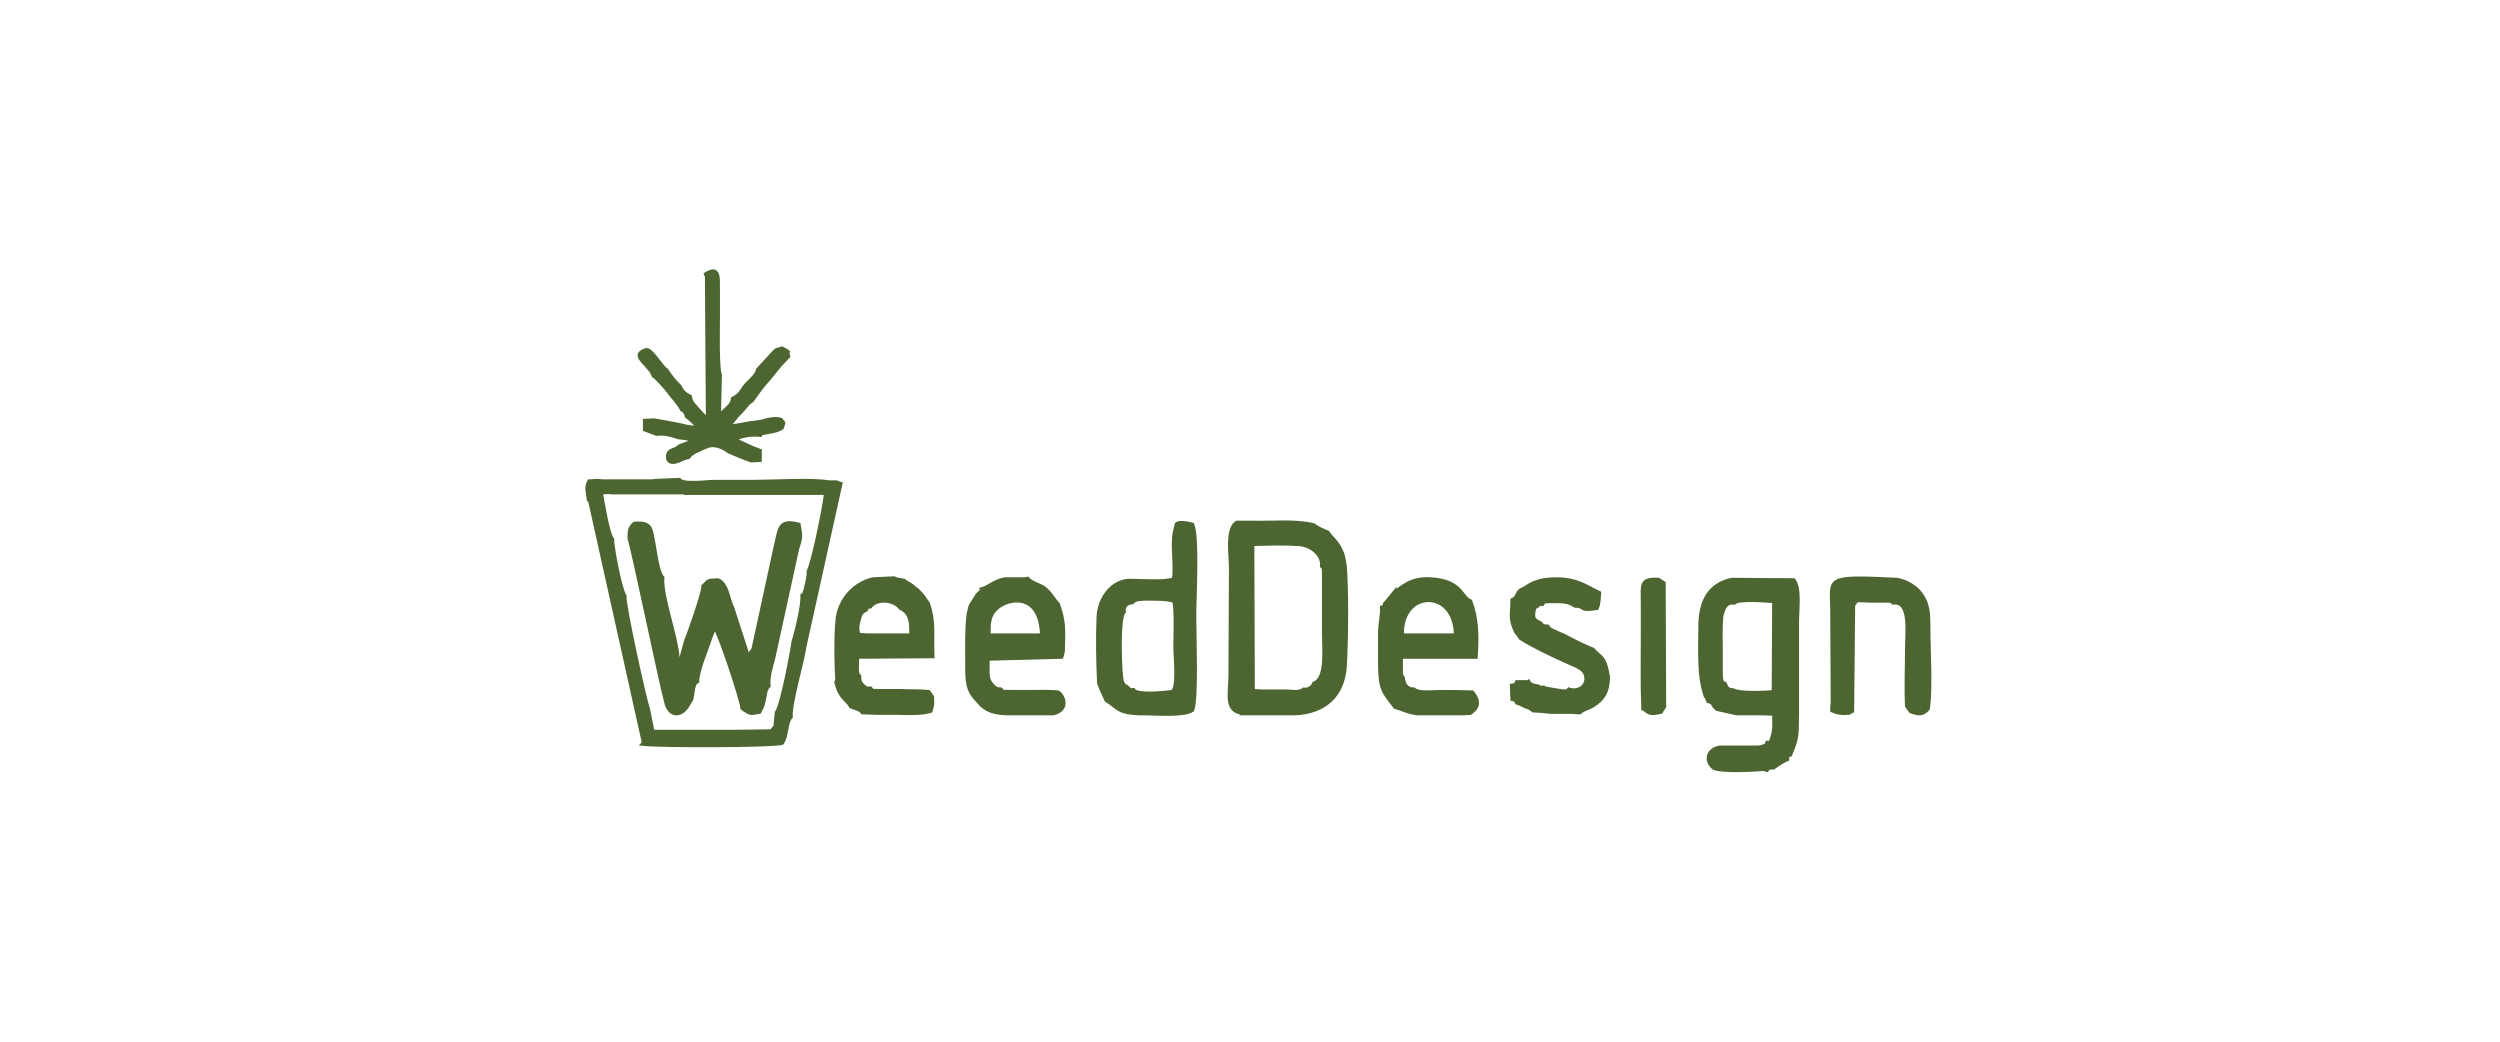 <?xml version="1.0" encoding="UTF-8"?>
<!DOCTYPE svg PUBLIC "-//W3C//DTD SVG 1.1//EN" "http://www.w3.org/Graphics/SVG/1.1/DTD/svg11.dtd">
<!-- Creator: CorelDRAW X6 -->
<svg xmlns="http://www.w3.org/2000/svg" xml:space="preserve" width="50.8mm" height="21.167mm" version="1.1" style="shape-rendering:geometricPrecision; text-rendering:geometricPrecision; image-rendering:optimizeQuality; fill-rule:evenodd; clip-rule:evenodd"
viewBox="0 0 5080 2117"
 xmlns:xlink="http://www.w3.org/1999/xlink">
 <defs>
  <style type="text/css">
   <![CDATA[
    .str0 {stroke:#4D6631;stroke-width:7.62}
    .fil0 {fill:#4D6631}
   ]]>
  </style>
 </defs>
 <g id="Capa_x0020_1">
  <g id="_401641160">
   <path class="fil0 str0" d="M1278 1092c7,17 61,281 76,338 8,27 31,25 43,4l8 -13 4 -24c5,-14 3,-8 8,-12 -1,-20 19,-65 26,-88l9 -23c10,13 56,151 56,165l5 4c14,8 11,7 30,4 3,-6 7,-12 9,-23 1,-5 2,-11 3,-16 0,-1 1,-5 2,-6 5,-13 1,-2 5,-8 -2,-17 4,-37 9,-55l49 -224c8,-23 7,-28 3,-49 -39,-10 -38,6 -46,39l-46 212c-2,6 -2,4 -5,8l-4 15 -34 -105c-8,-14 -10,-48 -29,-56l-16 1c-7,3 -3,0 -8,5 -2,2 -4,5 -4,4 0,-1 -1,2 -2,2 0,14 -30,100 -35,110l-9 33c-1,2 0,7 -3,10l-5 -7c-3,-45 -34,-125 -31,-163 -10,-11 -15,-53 -18,-69 -6,-29 -3,-44 -39,-41 -8,7 -11,13 -10,29z"/>
   <path class="fil0 str0" d="M2669 1391c-2,2 0,4 -8,8 -9,4 -5,2 -12,2 -8,8 -26,4 -37,4l-22 0 -26 0 -18 -1 -1 -298c28,-1 66,-2 94,0 24,1 50,21 47,45 3,4 3,-5 4,11 0,41 0,82 0,123 0,35 7,94 -20,104zm-142 59l28 0 30 0 12 0 19 0 14 0c61,-2 99,-36 103,-96 3,-50 4,-154 0,-203 -3,-18 -3,-23 -11,-38 -9,-16 -17,-20 -24,-31 -8,-3 -21,-9 -29,-15 -38,-9 -83,-4 -124,-5l-32 0c-21,14 -12,65 -12,93l-1 217c0,36 -12,76 28,77z"/>
   <path class="fil0 str0" d="M1242 1001l147 0 2 1 11 0 25 0 59 0 35 0 35 0 64 0 20 0 38 0c-2,25 -26,142 -35,158 0,13 -2,17 -4,28 -1,2 -2,11 -3,12 -4,13 -3,7 -6,10 2,17 -12,76 -18,94 -3,23 -24,133 -34,144l-2 20 -1 12 -2 -1c-9,10 3,3 -9,7l-78 1 -2 0 -31 0 -50 0 -77 0 -9 -45c-8,-23 -50,-215 -48,-231 -10,-16 -26,-104 -25,-115 -9,-10 -20,-78 -23,-95l20 -1zm-44 14l110 495 -2 2c32,4 262,4 283,-2 11,-16 7,-41 18,-53 -2,-28 23,-109 28,-144l73 -330 -9 -3 -15 0c-34,-6 -115,-1 -154,-1 -26,0 -52,0 -79,0 -16,0 -62,7 -71,-4l-47 2 -10 1 -10 0 -61 0 -13 0 -14 0 -12 -1 -16 1c-7,13 -3,21 -1,37z"/>
   <path class="fil0 str0" d="M3498 1253c4,-16 8,-30 26,-28 9,-9 67,-4 81,-3l-1 184c-13,2 -69,4 -81,-3 -12,-2 -13,-2 -18,-14 -2,-1 -2,8 -7,-8 -1,-5 -1,-13 -1,-18 0,-12 0,-25 0,-38 0,-22 -1,-50 1,-71zm-34 161l3 0 4 11c10,3 7,2 12,10l6 6 40 9 56 0 20 1c0,29 2,33 -7,57 -4,3 -2,1 -7,1 -5,9 7,2 -9,8 -4,2 -11,2 -16,2l-54 0 -18 0c-25,5 -29,28 -11,42 18,7 78,4 101,2l7 2c5,-5 -7,-4 13,-5 9,-7 19,-13 28,-17l0 -5c6,-8 0,-1 6,-4 15,-37 13,-36 14,-82l0 -187c0,-30 6,-68 -7,-86l-126 -1c-46,10 -63,44 -64,91 0,49 -4,105 11,146z"/>
   <path class="fil0 str0" d="M2283 1241c3,-14 6,-14 21,-18l-3 0c2,-1 4,-3 11,-5 1,0 10,-1 12,-1 16,0 50,-1 62,5 4,21 2,71 2,95 0,17 7,82 -6,89 -15,2 -73,8 -79,-4 -16,2 -2,1 -9,-2 -17,-7 9,9 -4,-4 -3,-2 -6,-1 -10,-11 -4,-9 -9,-130 4,-142zm107 -171c-11,32 0,73 -5,107 -17,7 -68,3 -90,3 -35,1 -61,35 -63,73 -2,43 -1,92 1,135 5,14 10,24 15,35 23,14 22,25 66,27l10 0c25,0 82,5 99,-7 9,-24 4,-154 4,-190 0,-39 7,-160 -4,-187 -7,-2 -35,-8 -33,3z"/>
   <path class="fil0 str0" d="M2009 1291c0,-23 0,-38 13,-52 23,-25 93,-38 95,52l-108 0zm-12 -93l-11 11 -14 22 -4 16c-4,31 -3,66 -3,99 0,42 0,56 23,80 15,18 31,23 59,24l2 0 48 0 17 0 27 0c35,-10 16,-40 9,-43 -20,-2 -40,-1 -60,-1 -10,0 -20,0 -30,0 -35,0 -21,-1 -26,-5l-9 -1c-23,-17 -17,-28 -18,-61l150 -4 3 -11c1,-42 3,-60 -10,-96 -12,-13 -11,-17 -26,-31 -9,-8 -27,-11 -36,-21l-5 1 -41 0c-22,4 -32,16 -46,20z"/>
   <path class="fil0 str0" d="M1761 1238c2,-5 -7,-4 2,-5l5 0c14,-18 48,-15 62,3 22,10 22,34 21,55l-22 0 -48 0 -19 0 -17 -1c-4,-10 -3,-19 0,-30 4,-15 6,-16 17,-22zm-62 148c7,33 23,36 30,50 5,2 9,3 14,5 10,5 5,3 9,7l33 1 42 0c22,1 49,1 64,-4 4,-14 4,-13 3,-29l-7 -10c-20,-2 -40,-1 -60,-2l-45 0c-16,-1 -9,0 -13,-5 -8,-1 -6,3 -16,-6 -6,-6 -7,-10 -7,-19 -7,-5 -4,-20 -4,-39l153 -1c-2,-42 4,-68 -9,-107 -4,-5 -6,-9 -11,-16l-11 -12c-7,-4 -6,-5 -13,-10 -4,-3 -3,-2 -7,-4 -5,-3 -5,-3 -7,-5l-16 -3 -4 -2 -43 2c-35,8 -61,35 -70,68 -7,26 -5,110 -3,139z"/>
   <path class="fil0 str0" d="M2849 1291c-3,-94 109,-96 109,0l-109 0zm-15 -88l-18 22c0,-1 -1,1 -2,2 -2,14 1,4 -6,7 1,15 -4,34 -4,52 0,20 0,40 0,60 0,58 8,60 31,91 15,4 21,9 44,13l28 0 40 0 25 0 16 -1 -2 1c18,-11 21,-24 6,-43l0 0c-22,-1 -42,-1 -64,-1 -16,0 -45,4 -55,-5 -14,0 -21,-10 -22,-24 -3,-4 -2,0 -4,-8l0 -34 152 0c3,-43 2,-79 -11,-113 -19,-8 -17,-37 -70,-44 -43,-5 -59,7 -84,26z"/>
   <path class="fil0 str0" d="M1436 562l2 290c-7,-5 -15,-14 -21,-21 -8,-10 -13,-12 -15,-25 -12,-6 -16,-11 -21,-21 -9,-8 -19,-21 -27,-33 -10,-6 -29,-40 -40,-41 -29,8 -8,22 2,35 7,8 7,7 12,18 6,3 24,24 28,29 11,15 20,23 30,40 1,0 2,-1 5,4 4,6 1,0 4,9l11 9c7,7 7,7 11,15l-22 -3 -12 -3 -26 -5 -28 -5 -19 1 0 18 24 9c16,-2 30,2 45,7 6,1 10,1 16,2 13,4 7,3 12,6l-27 10c-8,9 -21,6 -23,18 -2,13 7,17 20,12 11,-4 9,-5 22,-8 5,-9 26,-17 38,-22 14,-6 33,2 44,11l34 14 6 2 5 2 18 -1 0 -19c-17,-6 -37,-16 -52,-23 12,-7 35,-11 52,-9 0,-6 34,-5 45,-15 4,-14 4,-7 -2,-16 -10,-4 -29,0 -41,4l-23 3 -22 4 -21 3 16 -20c5,-6 9,-9 14,-15 10,-11 6,-10 18,-18l13 -18c7,-10 16,-20 22,-27 9,-11 14,-17 22,-27l15 -16c0,-1 2,-1 2,-2l-2 -6 1 -3c-5,-4 -5,-3 -12,-7l-11 3 -4 3 -34 37c-1,9 -14,21 -23,30 -12,13 -10,20 -28,29 -2,9 -3,11 -10,18l-18 17 2 -83c-6,-12 -4,-101 -4,-116 0,-20 0,-40 0,-60 0,-22 2,-46 -25,-29z"/>
   <path class="fil0 str0" d="M3723 1436l0 8c12,5 18,6 34,5l7 -4 2 -210c1,-15 0,-5 3,-9 4,-9 8,-5 37,-5 8,0 15,0 23,0 16,0 13,0 18,4 37,-5 28,61 28,92 0,38 -2,80 0,118l8 11c18,6 25,6 35,-6 6,-43 1,-117 1,-164 0,-29 -1,-49 -15,-68 -9,-13 -27,-26 -49,-30 -151,-7 -132,-4 -132,64l1 194z"/>
   <path class="fil0 str0" d="M3087 1201c-2,4 -4,9 -7,13 -4,5 -2,2 -7,5 0,29 -6,38 8,66 4,5 6,7 9,12 27,17 59,32 92,47 16,8 35,12 40,27 7,22 -14,37 -34,30 -5,5 2,3 -12,4l-36 -6c-1,0 -2,-1 -3,-2l-11 1 0 -3c-12,-3 -5,0 -12,-3 -8,-4 -5,-2 -8,-7l-2 1 -22 0c-4,7 7,4 -10,7l1 28c16,4 5,0 9,7l6 2c6,3 7,3 12,6 3,1 5,1 8,3 7,4 2,1 7,5l17 1 20 2 42 0 16 1c10,-9 23,-8 40,-24 13,-13 17,-25 18,-48 -8,-44 -13,-36 -31,-56 -15,-6 -32,-14 -47,-22 -9,-5 -13,-7 -23,-11 -4,-2 -9,-4 -13,-6 -15,-9 -3,-1 -9,-8 -8,-1 -9,1 -14,-6 -15,-8 -18,-9 -13,-32l7 -4c2,-6 -4,-4 9,-3 4,-7 3,-5 16,-6 4,0 15,0 19,0 14,1 21,2 31,9 25,1 6,11 45,5 4,-9 4,-19 5,-31 -26,-12 -43,-27 -84,-28 -17,0 -32,1 -47,7 -14,5 -23,15 -32,17z"/>
   <path class="fil0 str0" d="M3340 1440c12,11 16,11 35,7l7 -11 -1 -251 -11 -7c-37,-2 -32,11 -32,45 0,24 0,47 0,71 0,48 -1,98 1,146z"/>
  </g>
 </g>
</svg>
